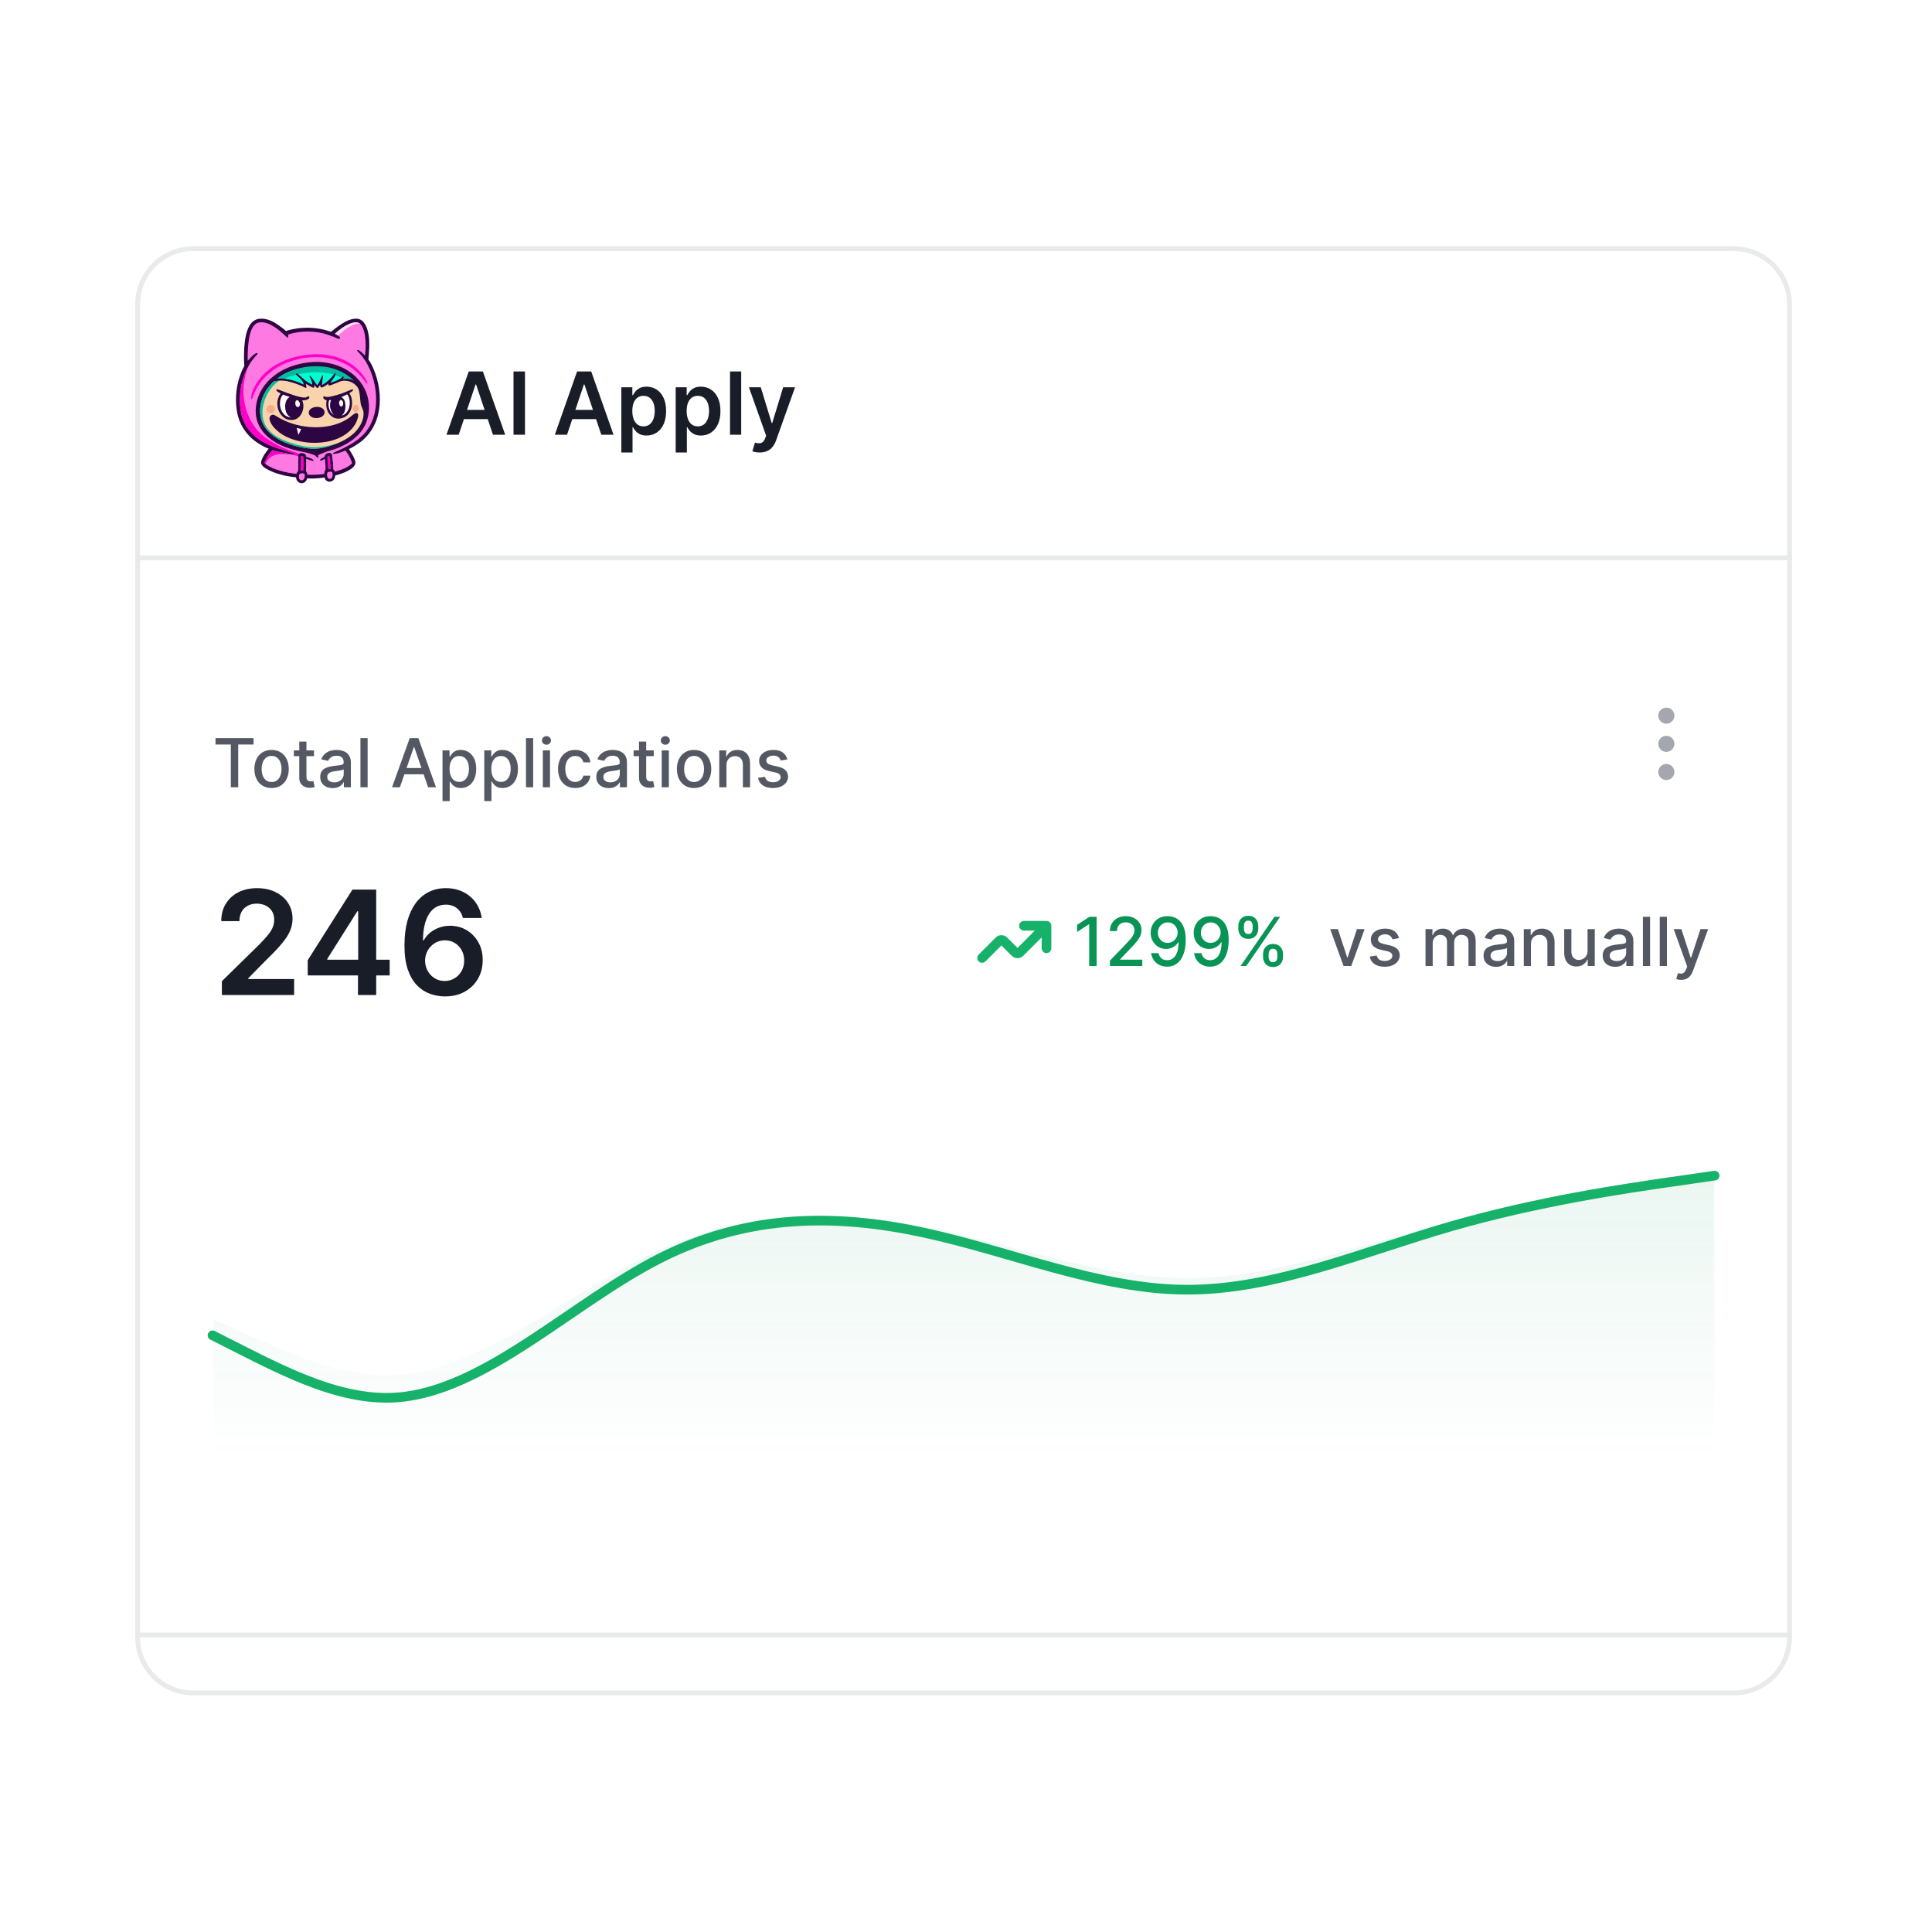 <svg width="400" height="400" viewBox="0 0 400 400" fill="none" xmlns="http://www.w3.org/2000/svg">
<rect width="400" height="400" fill="white"/>
<g filter="url(#filter0_d_18595_210423)">
<g clip-path="url(#clip0_18595_210423)">
<path d="M28 62C28 55.373 33.373 50 40 50H359C365.627 50 371 55.373 371 62V338C371 344.627 365.627 350 359 350H40C33.373 350 28 344.627 28 338V62Z" fill="white"/>
<rect width="343" height="271" transform="translate(28 50)" fill="white"/>
<path d="M28 139C28 132.373 33.373 127 40 127H359C365.627 127 371 132.373 371 139V309C371 315.627 365.627 321 359 321H40C33.373 321 28 315.627 28 309V139Z" fill="white"/>
<path d="M44.617 153.141V151.818H52.496V153.141H49.32V162H47.788V153.141H44.617ZM56.228 162.154C55.512 162.154 54.887 161.99 54.353 161.662C53.82 161.334 53.405 160.875 53.11 160.285C52.816 159.695 52.668 159.005 52.668 158.217C52.668 157.424 52.816 156.732 53.11 156.138C53.405 155.545 53.82 155.085 54.353 154.756C54.887 154.428 55.512 154.264 56.228 154.264C56.944 154.264 57.568 154.428 58.102 154.756C58.636 155.085 59.05 155.545 59.345 156.138C59.64 156.732 59.787 157.424 59.787 158.217C59.787 159.005 59.64 159.695 59.345 160.285C59.05 160.875 58.636 161.334 58.102 161.662C57.568 161.99 56.944 162.154 56.228 162.154ZM56.233 160.906C56.697 160.906 57.081 160.784 57.386 160.538C57.691 160.293 57.916 159.967 58.062 159.559C58.211 159.151 58.286 158.702 58.286 158.212C58.286 157.724 58.211 157.277 58.062 156.869C57.916 156.458 57.691 156.129 57.386 155.88C57.081 155.631 56.697 155.507 56.233 155.507C55.765 155.507 55.377 155.631 55.069 155.88C54.764 156.129 54.537 156.458 54.388 156.869C54.242 157.277 54.169 157.724 54.169 158.212C54.169 158.702 54.242 159.151 54.388 159.559C54.537 159.967 54.764 160.293 55.069 160.538C55.377 160.784 55.765 160.906 56.233 160.906ZM65.011 154.364V155.557H60.84V154.364H65.011ZM61.959 152.534H63.445V159.758C63.445 160.046 63.488 160.263 63.574 160.409C63.661 160.552 63.772 160.649 63.907 160.702C64.047 160.752 64.198 160.777 64.36 160.777C64.479 160.777 64.584 160.769 64.673 160.752C64.763 160.736 64.832 160.722 64.882 160.712L65.15 161.94C65.064 161.973 64.942 162.007 64.782 162.04C64.623 162.076 64.424 162.096 64.186 162.099C63.795 162.106 63.43 162.036 63.092 161.891C62.754 161.745 62.481 161.519 62.272 161.214C62.063 160.91 61.959 160.527 61.959 160.066V152.534ZM68.878 162.169C68.394 162.169 67.956 162.08 67.565 161.901C67.174 161.718 66.864 161.455 66.636 161.11C66.41 160.765 66.298 160.343 66.298 159.842C66.298 159.411 66.38 159.057 66.546 158.778C66.712 158.5 66.936 158.28 67.217 158.117C67.499 157.955 67.814 157.832 68.162 157.749C68.51 157.666 68.865 157.603 69.226 157.56C69.683 157.507 70.055 157.464 70.34 157.431C70.624 157.395 70.832 157.337 70.961 157.257C71.09 157.178 71.155 157.048 71.155 156.869V156.835C71.155 156.4 71.032 156.064 70.787 155.825C70.545 155.587 70.184 155.467 69.703 155.467C69.203 155.467 68.808 155.578 68.52 155.8C68.235 156.019 68.038 156.263 67.928 156.531L66.531 156.213C66.697 155.749 66.939 155.375 67.257 155.089C67.579 154.801 67.948 154.592 68.366 154.463C68.783 154.33 69.222 154.264 69.683 154.264C69.988 154.264 70.311 154.301 70.653 154.374C70.997 154.443 71.319 154.572 71.617 154.761C71.919 154.95 72.166 155.22 72.358 155.572C72.55 155.92 72.646 156.372 72.646 156.929V162H71.195V160.956H71.135C71.039 161.148 70.895 161.337 70.702 161.523C70.51 161.708 70.263 161.862 69.962 161.985C69.66 162.108 69.299 162.169 68.878 162.169ZM69.201 160.976C69.612 160.976 69.963 160.895 70.255 160.732C70.55 160.57 70.774 160.358 70.926 160.096C71.082 159.831 71.16 159.547 71.16 159.246V158.261C71.107 158.314 71.004 158.364 70.852 158.411C70.702 158.454 70.532 158.492 70.34 158.525C70.147 158.555 69.96 158.583 69.778 158.609C69.595 158.633 69.443 158.652 69.32 158.669C69.032 158.705 68.769 158.767 68.53 158.853C68.294 158.939 68.106 159.063 67.963 159.226C67.824 159.385 67.754 159.597 67.754 159.862C67.754 160.23 67.89 160.509 68.162 160.697C68.434 160.883 68.78 160.976 69.201 160.976ZM76.113 151.818V162H74.626V151.818H76.113ZM82.797 162H81.166L84.83 151.818H86.605L90.269 162H88.639L85.76 153.668H85.681L82.797 162ZM83.07 158.013H88.36V159.305H83.07V158.013ZM91.62 164.864V154.364H93.072V155.602H93.196C93.283 155.442 93.407 155.259 93.569 155.05C93.732 154.841 93.957 154.659 94.245 154.503C94.534 154.344 94.915 154.264 95.389 154.264C96.005 154.264 96.555 154.42 97.039 154.732C97.523 155.043 97.903 155.492 98.178 156.079C98.456 156.665 98.596 157.371 98.596 158.197C98.596 159.022 98.458 159.73 98.183 160.32C97.908 160.906 97.53 161.359 97.049 161.677C96.569 161.992 96.02 162.149 95.404 162.149C94.94 162.149 94.56 162.071 94.265 161.915C93.974 161.76 93.745 161.577 93.579 161.369C93.413 161.16 93.286 160.974 93.196 160.812H93.107V164.864H91.62ZM93.077 158.182C93.077 158.719 93.155 159.189 93.311 159.594C93.466 159.998 93.692 160.315 93.987 160.543C94.282 160.769 94.643 160.881 95.071 160.881C95.515 160.881 95.886 160.764 96.184 160.528C96.483 160.29 96.708 159.967 96.86 159.559C97.016 159.151 97.094 158.692 97.094 158.182C97.094 157.678 97.018 157.226 96.865 156.825C96.716 156.424 96.491 156.107 96.189 155.875C95.891 155.643 95.518 155.527 95.071 155.527C94.64 155.527 94.275 155.638 93.977 155.86C93.682 156.082 93.458 156.392 93.306 156.79C93.153 157.187 93.077 157.652 93.077 158.182ZM100.261 164.864V154.364H101.713V155.602H101.837C101.923 155.442 102.047 155.259 102.21 155.05C102.372 154.841 102.598 154.659 102.886 154.503C103.174 154.344 103.556 154.264 104.029 154.264C104.646 154.264 105.196 154.42 105.68 154.732C106.164 155.043 106.543 155.492 106.819 156.079C107.097 156.665 107.236 157.371 107.236 158.197C107.236 159.022 107.099 159.73 106.824 160.32C106.548 160.906 106.171 161.359 105.69 161.677C105.209 161.992 104.661 162.149 104.044 162.149C103.58 162.149 103.201 162.071 102.906 161.915C102.614 161.76 102.386 161.577 102.22 161.369C102.054 161.16 101.926 160.974 101.837 160.812H101.748V164.864H100.261ZM101.718 158.182C101.718 158.719 101.796 159.189 101.951 159.594C102.107 159.998 102.333 160.315 102.627 160.543C102.922 160.769 103.284 160.881 103.711 160.881C104.155 160.881 104.527 160.764 104.825 160.528C105.123 160.29 105.349 159.967 105.501 159.559C105.657 159.151 105.735 158.692 105.735 158.182C105.735 157.678 105.658 157.226 105.506 156.825C105.357 156.424 105.132 156.107 104.83 155.875C104.532 155.643 104.159 155.527 103.711 155.527C103.28 155.527 102.916 155.638 102.618 155.86C102.323 156.082 102.099 156.392 101.946 156.79C101.794 157.187 101.718 157.652 101.718 158.182ZM110.388 151.818V162H108.902V151.818H110.388ZM112.388 162V154.364H113.874V162H112.388ZM113.139 153.185C112.88 153.185 112.658 153.099 112.472 152.927C112.29 152.751 112.199 152.542 112.199 152.3C112.199 152.055 112.29 151.846 112.472 151.674C112.658 151.498 112.88 151.411 113.139 151.411C113.397 151.411 113.618 151.498 113.8 151.674C113.985 151.846 114.078 152.055 114.078 152.3C114.078 152.542 113.985 152.751 113.8 152.927C113.618 153.099 113.397 153.185 113.139 153.185ZM119.091 162.154C118.352 162.154 117.715 161.987 117.182 161.652C116.652 161.314 116.244 160.848 115.959 160.255C115.674 159.662 115.531 158.982 115.531 158.217C115.531 157.441 115.677 156.757 115.969 156.163C116.26 155.567 116.671 155.101 117.202 154.766C117.732 154.432 118.357 154.264 119.076 154.264C119.656 154.264 120.173 154.372 120.627 154.587C121.081 154.799 121.447 155.098 121.726 155.482C122.008 155.867 122.175 156.316 122.228 156.83H120.781C120.702 156.472 120.519 156.163 120.234 155.905C119.953 155.646 119.575 155.517 119.101 155.517C118.687 155.517 118.324 155.626 118.012 155.845C117.704 156.061 117.464 156.369 117.291 156.77C117.119 157.168 117.033 157.638 117.033 158.182C117.033 158.739 117.117 159.219 117.286 159.624C117.455 160.028 117.694 160.341 118.002 160.563C118.314 160.785 118.68 160.896 119.101 160.896C119.383 160.896 119.638 160.845 119.866 160.742C120.098 160.636 120.292 160.485 120.448 160.29C120.607 160.094 120.718 159.859 120.781 159.584H122.228C122.175 160.078 122.014 160.518 121.746 160.906C121.477 161.294 121.118 161.599 120.667 161.821C120.219 162.043 119.694 162.154 119.091 162.154ZM126.04 162.169C125.556 162.169 125.119 162.08 124.727 161.901C124.336 161.718 124.026 161.455 123.798 161.11C123.572 160.765 123.46 160.343 123.46 159.842C123.46 159.411 123.543 159.057 123.708 158.778C123.874 158.5 124.098 158.28 124.379 158.117C124.661 157.955 124.976 157.832 125.324 157.749C125.672 157.666 126.027 157.603 126.388 157.56C126.845 157.507 127.217 157.464 127.502 157.431C127.787 157.395 127.994 157.337 128.123 157.257C128.252 157.178 128.317 157.048 128.317 156.869V156.835C128.317 156.4 128.194 156.064 127.949 155.825C127.707 155.587 127.346 155.467 126.865 155.467C126.365 155.467 125.97 155.578 125.682 155.8C125.397 156.019 125.2 156.263 125.09 156.531L123.693 156.213C123.859 155.749 124.101 155.375 124.419 155.089C124.741 154.801 125.11 154.592 125.528 154.463C125.945 154.33 126.385 154.264 126.845 154.264C127.15 154.264 127.473 154.301 127.815 154.374C128.16 154.443 128.481 154.572 128.779 154.761C129.081 154.95 129.328 155.22 129.52 155.572C129.712 155.92 129.808 156.372 129.808 156.929V162H128.357V160.956H128.297C128.201 161.148 128.057 161.337 127.865 161.523C127.672 161.708 127.425 161.862 127.124 161.985C126.822 162.108 126.461 162.169 126.04 162.169ZM126.363 160.976C126.774 160.976 127.125 160.895 127.417 160.732C127.712 160.57 127.936 160.358 128.088 160.096C128.244 159.831 128.322 159.547 128.322 159.246V158.261C128.269 158.314 128.166 158.364 128.014 158.411C127.865 158.454 127.694 158.492 127.502 158.525C127.309 158.555 127.122 158.583 126.94 158.609C126.758 158.633 126.605 158.652 126.482 158.669C126.194 158.705 125.931 158.767 125.692 158.853C125.457 158.939 125.268 159.063 125.125 159.226C124.986 159.385 124.916 159.597 124.916 159.862C124.916 160.23 125.052 160.509 125.324 160.697C125.596 160.883 125.942 160.976 126.363 160.976ZM135.353 154.364V155.557H131.182V154.364H135.353ZM132.3 152.534H133.787V159.758C133.787 160.046 133.83 160.263 133.916 160.409C134.002 160.552 134.113 160.649 134.249 160.702C134.388 160.752 134.539 160.777 134.702 160.777C134.821 160.777 134.925 160.769 135.015 160.752C135.104 160.736 135.174 160.722 135.224 160.712L135.492 161.94C135.406 161.973 135.283 162.007 135.124 162.04C134.965 162.076 134.766 162.096 134.528 162.099C134.137 162.106 133.772 162.036 133.434 161.891C133.096 161.745 132.822 161.519 132.614 161.214C132.405 160.91 132.3 160.527 132.3 160.066V152.534ZM136.997 162V154.364H138.484V162H136.997ZM137.748 153.185C137.49 153.185 137.267 153.099 137.082 152.927C136.9 152.751 136.808 152.542 136.808 152.3C136.808 152.055 136.9 151.846 137.082 151.674C137.267 151.498 137.49 151.411 137.748 151.411C138.007 151.411 138.227 151.498 138.409 151.674C138.595 151.846 138.688 152.055 138.688 152.3C138.688 152.542 138.595 152.751 138.409 152.927C138.227 153.099 138.007 153.185 137.748 153.185ZM143.7 162.154C142.984 162.154 142.36 161.99 141.826 161.662C141.292 161.334 140.878 160.875 140.583 160.285C140.288 159.695 140.141 159.005 140.141 158.217C140.141 157.424 140.288 156.732 140.583 156.138C140.878 155.545 141.292 155.085 141.826 154.756C142.36 154.428 142.984 154.264 143.7 154.264C144.416 154.264 145.041 154.428 145.575 154.756C146.108 155.085 146.522 155.545 146.817 156.138C147.112 156.732 147.26 157.424 147.26 158.217C147.26 159.005 147.112 159.695 146.817 160.285C146.522 160.875 146.108 161.334 145.575 161.662C145.041 161.99 144.416 162.154 143.7 162.154ZM143.705 160.906C144.169 160.906 144.554 160.784 144.859 160.538C145.164 160.293 145.389 159.967 145.535 159.559C145.684 159.151 145.759 158.702 145.759 158.212C145.759 157.724 145.684 157.277 145.535 156.869C145.389 156.458 145.164 156.129 144.859 155.88C144.554 155.631 144.169 155.507 143.705 155.507C143.238 155.507 142.85 155.631 142.542 155.88C142.237 156.129 142.01 156.458 141.861 156.869C141.715 157.277 141.642 157.724 141.642 158.212C141.642 158.702 141.715 159.151 141.861 159.559C142.01 159.967 142.237 160.293 142.542 160.538C142.85 160.784 143.238 160.906 143.705 160.906ZM150.406 157.466V162H148.919V154.364H150.346V155.607H150.441C150.616 155.202 150.891 154.877 151.266 154.632C151.644 154.387 152.119 154.264 152.693 154.264C153.213 154.264 153.669 154.374 154.06 154.592C154.451 154.808 154.754 155.129 154.97 155.557C155.185 155.984 155.293 156.513 155.293 157.143V162H153.806V157.322C153.806 156.768 153.662 156.336 153.374 156.024C153.085 155.709 152.689 155.552 152.186 155.552C151.841 155.552 151.534 155.626 151.266 155.776C151.001 155.925 150.79 156.143 150.634 156.432C150.482 156.717 150.406 157.062 150.406 157.466ZM163.009 156.228L161.661 156.467C161.605 156.294 161.516 156.13 161.393 155.974C161.274 155.819 161.111 155.691 160.906 155.592C160.7 155.492 160.443 155.442 160.135 155.442C159.714 155.442 159.363 155.537 159.081 155.726C158.799 155.911 158.659 156.152 158.659 156.447C158.659 156.702 158.753 156.907 158.942 157.063C159.131 157.219 159.436 157.347 159.857 157.446L161.07 157.724C161.772 157.887 162.296 158.137 162.641 158.475C162.985 158.813 163.158 159.252 163.158 159.793C163.158 160.25 163.025 160.658 162.76 161.016C162.498 161.37 162.132 161.649 161.661 161.851C161.194 162.053 160.652 162.154 160.036 162.154C159.181 162.154 158.483 161.972 157.943 161.607C157.402 161.239 157.071 160.717 156.948 160.041L158.385 159.822C158.475 160.197 158.659 160.48 158.937 160.673C159.215 160.862 159.578 160.956 160.026 160.956C160.513 160.956 160.902 160.855 161.194 160.653C161.486 160.447 161.632 160.197 161.632 159.902C161.632 159.663 161.542 159.463 161.363 159.3C161.187 159.138 160.917 159.015 160.553 158.933L159.26 158.649C158.548 158.487 158.021 158.228 157.679 157.874C157.341 157.519 157.172 157.07 157.172 156.526C157.172 156.076 157.298 155.681 157.55 155.343C157.802 155.005 158.15 154.741 158.594 154.553C159.038 154.36 159.547 154.264 160.12 154.264C160.945 154.264 161.595 154.443 162.069 154.801C162.543 155.156 162.856 155.631 163.009 156.228Z" fill="#535862"/>
<path d="M45.939 205V202.145L53.514 194.719C54.238 193.988 54.842 193.338 55.325 192.77C55.807 192.202 56.17 191.651 56.411 191.119C56.653 190.586 56.773 190.018 56.773 189.414C56.773 188.725 56.617 188.136 56.305 187.646C55.992 187.148 55.562 186.765 55.016 186.495C54.469 186.225 53.847 186.09 53.151 186.09C52.434 186.09 51.805 186.239 51.266 186.538C50.726 186.829 50.307 187.244 50.008 187.784C49.717 188.324 49.572 188.967 49.572 189.712H45.811C45.811 188.327 46.127 187.124 46.759 186.101C47.391 185.078 48.261 184.286 49.369 183.725C50.484 183.164 51.763 182.884 53.205 182.884C54.668 182.884 55.953 183.157 57.061 183.704C58.169 184.251 59.028 185 59.639 185.952C60.257 186.903 60.566 187.99 60.566 189.212C60.566 190.028 60.41 190.831 60.097 191.619C59.785 192.408 59.234 193.281 58.446 194.24C57.665 195.199 56.568 196.36 55.154 197.724L51.394 201.548V201.697H60.896V205H45.939ZM63.709 200.952V197.809L72.967 183.182H75.587V187.656H73.989L67.757 197.532V197.702H80.68V200.952H63.709ZM74.117 205V199.993L74.16 198.587V183.182H77.888V205H74.117ZM92.073 205.298C91.029 205.291 90.01 205.11 89.016 204.755C88.022 204.393 87.127 203.807 86.331 202.997C85.536 202.18 84.904 201.097 84.435 199.748C83.966 198.391 83.735 196.712 83.743 194.709C83.743 192.841 83.941 191.175 84.339 189.712C84.737 188.249 85.309 187.013 86.054 186.005C86.8 184.989 87.698 184.215 88.75 183.683C89.808 183.15 90.99 182.884 92.297 182.884C93.668 182.884 94.882 183.153 95.941 183.693C97.006 184.233 97.865 184.972 98.519 185.909C99.172 186.839 99.577 187.891 99.733 189.062H95.845C95.646 188.224 95.238 187.557 94.62 187.06C94.009 186.555 93.235 186.303 92.297 186.303C90.784 186.303 89.62 186.96 88.803 188.274C87.993 189.588 87.585 191.392 87.578 193.686H87.727C88.075 193.061 88.526 192.525 89.08 192.077C89.634 191.63 90.259 191.286 90.955 191.044C91.658 190.795 92.4 190.671 93.181 190.671C94.46 190.671 95.607 190.977 96.623 191.587C97.645 192.198 98.455 193.04 99.052 194.112C99.648 195.178 99.943 196.399 99.936 197.777C99.943 199.212 99.616 200.501 98.956 201.644C98.295 202.781 97.375 203.675 96.196 204.329C95.017 204.982 93.643 205.305 92.073 205.298ZM92.052 202.102C92.826 202.102 93.519 201.914 94.13 201.538C94.74 201.161 95.223 200.653 95.579 200.014C95.934 199.375 96.108 198.658 96.1 197.862C96.108 197.081 95.937 196.374 95.589 195.742C95.248 195.11 94.776 194.609 94.172 194.24C93.569 193.871 92.88 193.686 92.106 193.686C91.53 193.686 90.994 193.796 90.497 194.016C90 194.237 89.566 194.542 89.197 194.933C88.828 195.316 88.537 195.763 88.323 196.275C88.118 196.779 88.011 197.319 88.004 197.894C88.011 198.654 88.189 199.354 88.537 199.993C88.885 200.632 89.364 201.143 89.975 201.527C90.586 201.911 91.278 202.102 92.052 202.102Z" fill="#181D27"/>
<path d="M216.667 190.667L211.422 195.913C211.158 196.177 211.026 196.309 210.873 196.358C210.739 196.401 210.595 196.401 210.461 196.358C210.309 196.309 210.177 196.177 209.913 195.913L208.088 194.088C207.824 193.824 207.692 193.692 207.54 193.642C207.406 193.599 207.262 193.599 207.128 193.642C206.976 193.692 206.844 193.824 206.58 194.088L203.334 197.333M216.667 190.667H212.001M216.667 190.667V195.333" stroke="#17B26A" stroke-width="2" stroke-linecap="round" stroke-linejoin="round"/>
<path d="M227.044 188.818V199H225.502V190.359H225.443L223.007 191.95V190.479L225.547 188.818H227.044ZM229.798 199V197.886L233.243 194.317C233.611 193.929 233.914 193.589 234.153 193.298C234.395 193.003 234.575 192.723 234.695 192.457C234.814 192.192 234.874 191.911 234.874 191.612C234.874 191.274 234.794 190.982 234.635 190.737C234.476 190.489 234.259 190.298 233.984 190.165C233.709 190.03 233.399 189.962 233.054 189.962C232.69 189.962 232.371 190.036 232.1 190.185C231.828 190.335 231.619 190.545 231.473 190.817C231.327 191.089 231.254 191.407 231.254 191.771H229.788C229.788 191.152 229.93 190.61 230.215 190.146C230.5 189.682 230.892 189.322 231.389 189.067C231.886 188.808 232.451 188.679 233.084 188.679C233.724 188.679 234.287 188.807 234.774 189.062C235.265 189.314 235.648 189.658 235.923 190.096C236.198 190.53 236.335 191.021 236.335 191.567C236.335 191.945 236.264 192.315 236.122 192.676C235.982 193.037 235.739 193.44 235.391 193.884C235.043 194.325 234.559 194.86 233.939 195.49L231.916 197.608V197.683H236.499V199H229.798ZM241.769 188.679C242.223 188.682 242.671 188.765 243.112 188.928C243.552 189.09 243.95 189.355 244.305 189.723C244.663 190.091 244.948 190.588 245.16 191.214C245.375 191.838 245.485 192.613 245.488 193.541C245.488 194.433 245.399 195.227 245.22 195.923C245.041 196.615 244.784 197.2 244.449 197.678C244.118 198.155 243.715 198.518 243.241 198.766C242.767 199.015 242.233 199.139 241.64 199.139C241.034 199.139 240.495 199.02 240.024 198.781C239.554 198.543 239.171 198.213 238.876 197.792C238.581 197.368 238.397 196.88 238.324 196.33H239.84C239.94 196.768 240.142 197.122 240.447 197.394C240.755 197.663 241.153 197.797 241.64 197.797C242.386 197.797 242.968 197.472 243.385 196.822C243.803 196.17 244.013 195.258 244.017 194.088H243.937C243.765 194.373 243.549 194.618 243.291 194.824C243.035 195.029 242.749 195.188 242.431 195.301C242.112 195.414 241.773 195.47 241.411 195.47C240.825 195.47 240.291 195.326 239.811 195.038C239.33 194.749 238.947 194.353 238.662 193.849C238.377 193.346 238.235 192.771 238.235 192.124C238.235 191.481 238.38 190.898 238.672 190.374C238.967 189.851 239.378 189.436 239.905 189.131C240.435 188.823 241.057 188.672 241.769 188.679ZM241.774 189.972C241.387 189.972 241.037 190.068 240.725 190.26C240.417 190.449 240.173 190.706 239.994 191.031C239.816 191.352 239.726 191.71 239.726 192.104C239.726 192.499 239.812 192.857 239.985 193.178C240.16 193.496 240.399 193.75 240.7 193.939C241.005 194.125 241.353 194.217 241.744 194.217C242.036 194.217 242.308 194.161 242.56 194.048C242.812 193.936 243.032 193.78 243.221 193.581C243.41 193.379 243.557 193.15 243.664 192.895C243.77 192.64 243.823 192.371 243.823 192.089C243.823 191.715 243.733 191.367 243.554 191.045C243.378 190.724 243.137 190.465 242.828 190.27C242.52 190.071 242.169 189.972 241.774 189.972ZM250.67 188.679C251.124 188.682 251.571 188.765 252.012 188.928C252.453 189.09 252.851 189.355 253.205 189.723C253.563 190.091 253.848 190.588 254.06 191.214C254.276 191.838 254.385 192.613 254.388 193.541C254.388 194.433 254.299 195.227 254.12 195.923C253.941 196.615 253.684 197.2 253.349 197.678C253.018 198.155 252.615 198.518 252.141 198.766C251.667 199.015 251.134 199.139 250.54 199.139C249.934 199.139 249.395 199.02 248.925 198.781C248.454 198.543 248.071 198.213 247.776 197.792C247.481 197.368 247.297 196.88 247.224 196.33H248.741C248.84 196.768 249.042 197.122 249.347 197.394C249.656 197.663 250.053 197.797 250.54 197.797C251.286 197.797 251.868 197.472 252.286 196.822C252.703 196.17 252.914 195.258 252.917 194.088H252.837C252.665 194.373 252.45 194.618 252.191 194.824C251.936 195.029 251.649 195.188 251.331 195.301C251.013 195.414 250.673 195.47 250.312 195.47C249.725 195.47 249.192 195.326 248.711 195.038C248.23 194.749 247.848 194.353 247.562 193.849C247.277 193.346 247.135 192.771 247.135 192.124C247.135 191.481 247.281 190.898 247.572 190.374C247.867 189.851 248.278 189.436 248.805 189.131C249.336 188.823 249.957 188.672 250.67 188.679ZM250.675 189.972C250.287 189.972 249.937 190.068 249.626 190.26C249.317 190.449 249.074 190.706 248.895 191.031C248.716 191.352 248.626 191.71 248.626 192.104C248.626 192.499 248.713 192.857 248.885 193.178C249.061 193.496 249.299 193.75 249.601 193.939C249.906 194.125 250.254 194.217 250.645 194.217C250.937 194.217 251.208 194.161 251.46 194.048C251.712 193.936 251.933 193.78 252.121 193.581C252.31 193.379 252.458 193.15 252.564 192.895C252.67 192.64 252.723 192.371 252.723 192.089C252.723 191.715 252.634 191.367 252.455 191.045C252.279 190.724 252.037 190.465 251.729 190.27C251.42 190.071 251.069 189.972 250.675 189.972ZM261.499 197.091V196.554C261.499 196.17 261.579 195.818 261.738 195.5C261.9 195.179 262.135 194.922 262.444 194.729C262.755 194.534 263.131 194.436 263.572 194.436C264.023 194.436 264.401 194.532 264.706 194.724C265.011 194.917 265.241 195.174 265.397 195.495C265.556 195.817 265.635 196.17 265.635 196.554V197.091C265.635 197.475 265.556 197.828 265.397 198.15C265.238 198.468 265.004 198.725 264.696 198.92C264.391 199.113 264.016 199.209 263.572 199.209C263.125 199.209 262.747 199.113 262.439 198.92C262.131 198.725 261.897 198.468 261.738 198.15C261.579 197.828 261.499 197.475 261.499 197.091ZM262.657 196.554V197.091C262.657 197.376 262.725 197.634 262.861 197.866C262.997 198.098 263.234 198.214 263.572 198.214C263.907 198.214 264.141 198.098 264.273 197.866C264.406 197.634 264.472 197.376 264.472 197.091V196.554C264.472 196.269 264.407 196.01 264.278 195.778C264.152 195.546 263.917 195.43 263.572 195.43C263.241 195.43 263.006 195.546 262.866 195.778C262.727 196.01 262.657 196.269 262.657 196.554ZM256.378 191.264V190.727C256.378 190.343 256.458 189.99 256.617 189.668C256.779 189.347 257.015 189.09 257.323 188.898C257.635 188.705 258.011 188.609 258.452 188.609C258.902 188.609 259.28 188.705 259.585 188.898C259.89 189.09 260.12 189.347 260.276 189.668C260.432 189.99 260.51 190.343 260.51 190.727V191.264C260.51 191.649 260.43 192.002 260.271 192.323C260.115 192.641 259.883 192.898 259.575 193.094C259.27 193.286 258.896 193.382 258.452 193.382C258.001 193.382 257.621 193.286 257.313 193.094C257.008 192.898 256.776 192.641 256.617 192.323C256.458 192.002 256.378 191.649 256.378 191.264ZM257.542 190.727V191.264C257.542 191.549 257.608 191.808 257.741 192.04C257.876 192.272 258.113 192.388 258.452 192.388C258.783 192.388 259.015 192.272 259.148 192.04C259.283 191.808 259.351 191.549 259.351 191.264V190.727C259.351 190.442 259.287 190.184 259.157 189.952C259.028 189.72 258.793 189.604 258.452 189.604C258.12 189.604 257.885 189.72 257.746 189.952C257.61 190.184 257.542 190.442 257.542 190.727ZM256.851 199L263.851 188.818H265.039L258.039 199H256.851Z" fill="#079455"/>
<path d="M282.532 191.364L279.763 199H278.172L275.398 191.364H276.994L278.928 197.24H279.007L280.936 191.364H282.532ZM289.651 193.228L288.304 193.467C288.248 193.294 288.158 193.13 288.036 192.974C287.916 192.819 287.754 192.691 287.548 192.592C287.343 192.492 287.086 192.442 286.778 192.442C286.357 192.442 286.005 192.537 285.724 192.726C285.442 192.911 285.301 193.152 285.301 193.447C285.301 193.702 285.396 193.907 285.585 194.063C285.773 194.219 286.078 194.347 286.499 194.446L287.712 194.724C288.415 194.887 288.939 195.137 289.283 195.475C289.628 195.813 289.8 196.252 289.8 196.793C289.8 197.25 289.668 197.658 289.403 198.016C289.141 198.37 288.775 198.649 288.304 198.851C287.837 199.053 287.295 199.154 286.678 199.154C285.823 199.154 285.125 198.972 284.585 198.607C284.045 198.239 283.714 197.717 283.591 197.041L285.028 196.822C285.117 197.197 285.301 197.48 285.58 197.673C285.858 197.862 286.221 197.956 286.668 197.956C287.156 197.956 287.545 197.855 287.837 197.653C288.128 197.447 288.274 197.197 288.274 196.902C288.274 196.663 288.185 196.463 288.006 196.3C287.83 196.138 287.56 196.015 287.195 195.933L285.903 195.649C285.19 195.487 284.663 195.228 284.322 194.874C283.984 194.519 283.815 194.07 283.815 193.526C283.815 193.076 283.941 192.681 284.192 192.343C284.444 192.005 284.792 191.741 285.237 191.553C285.681 191.36 286.189 191.264 286.763 191.264C287.588 191.264 288.238 191.443 288.712 191.801C289.186 192.156 289.499 192.631 289.651 193.228ZM295.14 199V191.364H296.567V192.607H296.661C296.82 192.186 297.08 191.857 297.442 191.622C297.803 191.384 298.236 191.264 298.739 191.264C299.25 191.264 299.677 191.384 300.022 191.622C300.37 191.861 300.627 192.189 300.793 192.607H300.872C301.054 192.199 301.344 191.874 301.742 191.632C302.14 191.387 302.614 191.264 303.164 191.264C303.857 191.264 304.422 191.481 304.859 191.915C305.3 192.35 305.521 193.004 305.521 193.879V199H304.034V194.018C304.034 193.501 303.893 193.127 303.612 192.895C303.33 192.663 302.993 192.547 302.602 192.547C302.118 192.547 301.742 192.696 301.474 192.994C301.205 193.289 301.071 193.669 301.071 194.133V199H299.589V193.924C299.589 193.51 299.46 193.177 299.202 192.925C298.943 192.673 298.607 192.547 298.192 192.547C297.911 192.547 297.651 192.621 297.412 192.771C297.177 192.916 296.986 193.12 296.84 193.382C296.698 193.644 296.626 193.947 296.626 194.292V199H295.14ZM309.735 199.169C309.251 199.169 308.814 199.08 308.423 198.901C308.032 198.718 307.722 198.455 307.493 198.11C307.268 197.765 307.155 197.343 307.155 196.842C307.155 196.411 307.238 196.057 307.404 195.778C307.569 195.5 307.793 195.28 308.075 195.117C308.356 194.955 308.671 194.832 309.019 194.749C309.367 194.666 309.722 194.603 310.083 194.56C310.541 194.507 310.912 194.464 311.197 194.431C311.482 194.395 311.689 194.337 311.818 194.257C311.948 194.178 312.012 194.048 312.012 193.869V193.835C312.012 193.4 311.89 193.064 311.644 192.825C311.402 192.587 311.041 192.467 310.561 192.467C310.06 192.467 309.666 192.578 309.377 192.8C309.092 193.019 308.895 193.263 308.786 193.531L307.389 193.213C307.554 192.749 307.796 192.375 308.115 192.089C308.436 191.801 308.806 191.592 309.223 191.463C309.641 191.33 310.08 191.264 310.541 191.264C310.846 191.264 311.169 191.301 311.51 191.374C311.855 191.443 312.176 191.572 312.475 191.761C312.776 191.95 313.023 192.22 313.215 192.572C313.408 192.92 313.504 193.372 313.504 193.929V199H312.052V197.956H311.992C311.896 198.148 311.752 198.337 311.56 198.523C311.368 198.708 311.121 198.862 310.819 198.985C310.517 199.108 310.156 199.169 309.735 199.169ZM310.058 197.976C310.469 197.976 310.821 197.895 311.112 197.732C311.407 197.57 311.631 197.358 311.784 197.096C311.939 196.831 312.017 196.547 312.017 196.246V195.261C311.964 195.314 311.861 195.364 311.709 195.411C311.56 195.454 311.389 195.492 311.197 195.525C311.005 195.555 310.817 195.583 310.635 195.609C310.453 195.633 310.3 195.652 310.178 195.669C309.889 195.705 309.626 195.767 309.387 195.853C309.152 195.939 308.963 196.063 308.82 196.226C308.681 196.385 308.612 196.597 308.612 196.862C308.612 197.23 308.748 197.509 309.019 197.697C309.291 197.883 309.637 197.976 310.058 197.976ZM316.97 194.466V199H315.484V191.364H316.911V192.607H317.005C317.181 192.202 317.456 191.877 317.83 191.632C318.208 191.387 318.684 191.264 319.257 191.264C319.777 191.264 320.233 191.374 320.624 191.592C321.015 191.808 321.319 192.129 321.534 192.557C321.75 192.984 321.857 193.513 321.857 194.143V199H320.371V194.322C320.371 193.768 320.227 193.336 319.938 193.024C319.65 192.709 319.254 192.552 318.75 192.552C318.405 192.552 318.099 192.626 317.83 192.776C317.565 192.925 317.355 193.143 317.199 193.432C317.046 193.717 316.97 194.062 316.97 194.466ZM328.688 195.833V191.364H330.18V199H328.718V197.678H328.638C328.463 198.085 328.181 198.425 327.793 198.697C327.409 198.965 326.93 199.099 326.357 199.099C325.866 199.099 325.432 198.992 325.054 198.776C324.679 198.558 324.384 198.234 324.169 197.807C323.957 197.379 323.851 196.851 323.851 196.221V191.364H325.337V196.042C325.337 196.562 325.482 196.977 325.77 197.285C326.058 197.593 326.433 197.747 326.893 197.747C327.172 197.747 327.449 197.678 327.724 197.538C328.002 197.399 328.232 197.189 328.415 196.907C328.6 196.625 328.692 196.267 328.688 195.833ZM334.399 199.169C333.915 199.169 333.478 199.08 333.087 198.901C332.696 198.718 332.386 198.455 332.157 198.11C331.932 197.765 331.819 197.343 331.819 196.842C331.819 196.411 331.902 196.057 332.068 195.778C332.233 195.5 332.457 195.28 332.739 195.117C333.021 194.955 333.335 194.832 333.683 194.749C334.031 194.666 334.386 194.603 334.747 194.56C335.205 194.507 335.576 194.464 335.861 194.431C336.146 194.395 336.353 194.337 336.482 194.257C336.612 194.178 336.676 194.048 336.676 193.869V193.835C336.676 193.4 336.554 193.064 336.308 192.825C336.066 192.587 335.705 192.467 335.225 192.467C334.724 192.467 334.33 192.578 334.041 192.8C333.756 193.019 333.559 193.263 333.45 193.531L332.053 193.213C332.218 192.749 332.46 192.375 332.779 192.089C333.1 191.801 333.47 191.592 333.887 191.463C334.305 191.33 334.744 191.264 335.205 191.264C335.51 191.264 335.833 191.301 336.174 191.374C336.519 191.443 336.84 191.572 337.139 191.761C337.44 191.95 337.687 192.22 337.879 192.572C338.072 192.92 338.168 193.372 338.168 193.929V199H336.716V197.956H336.656C336.56 198.148 336.416 198.337 336.224 198.523C336.032 198.708 335.785 198.862 335.483 198.985C335.182 199.108 334.82 199.169 334.399 199.169ZM334.722 197.976C335.133 197.976 335.485 197.895 335.776 197.732C336.071 197.57 336.295 197.358 336.448 197.096C336.603 196.831 336.681 196.547 336.681 196.246V195.261C336.628 195.314 336.526 195.364 336.373 195.411C336.224 195.454 336.053 195.492 335.861 195.525C335.669 195.555 335.481 195.583 335.299 195.609C335.117 195.633 334.964 195.652 334.842 195.669C334.553 195.705 334.29 195.767 334.051 195.853C333.816 195.939 333.627 196.063 333.485 196.226C333.345 196.385 333.276 196.597 333.276 196.862C333.276 197.23 333.412 197.509 333.683 197.697C333.955 197.883 334.302 197.976 334.722 197.976ZM341.634 188.818V199H340.148V188.818H341.634ZM345.121 188.818V199H343.634V188.818H345.121ZM348.06 201.864C347.838 201.864 347.636 201.845 347.453 201.809C347.271 201.776 347.135 201.739 347.046 201.7L347.404 200.482C347.676 200.554 347.917 200.586 348.13 200.576C348.342 200.566 348.529 200.487 348.691 200.337C348.857 200.188 349.003 199.945 349.129 199.607L349.313 199.099L346.519 191.364H348.11L350.044 197.29H350.123L352.057 191.364H353.653L350.506 200.019C350.36 200.417 350.175 200.753 349.949 201.028C349.724 201.307 349.455 201.516 349.144 201.655C348.832 201.794 348.471 201.864 348.06 201.864Z" fill="#535862"/>
<mask id="mask0_18595_210423" style="mask-type:alpha" maskUnits="userSpaceOnUse" x="44" y="229" width="311" height="72">
<rect width="311" height="72" transform="translate(44 229)" fill="url(#paint0_linear_18595_210423)"/>
</mask>
<g mask="url(#mask0_18595_210423)">
<path opacity="0.1" d="M136.745 257.704C118.557 265.944 100.369 282.423 82.181 283.601C69.454 284.424 56.727 277.755 44 272.063V301H355V242.402L345.906 243.579C336.812 244.756 318.624 247.11 300.436 251.819C282.248 256.527 264.06 263.59 245.872 263.59C227.684 263.59 209.496 256.527 191.309 252.996C173.121 249.464 154.933 249.464 136.745 257.704Z" fill="#079455"/>
</g>
<path d="M355 242.402L345.906 243.714C336.812 245.026 318.624 247.65 300.436 252.898C282.248 258.147 264.06 266.019 245.872 266.019C227.684 266.019 209.496 258.147 191.309 254.211C173.121 250.274 154.933 250.274 136.745 259.459C118.557 268.643 100.369 287.012 82.181 288.325C69.454 289.243 56.727 281.809 44 275.464" stroke="#17B26A" stroke-width="2" stroke-linecap="round" stroke-linejoin="round"/>
<path d="M344.999 153.833C345.46 153.833 345.833 153.46 345.833 153C345.833 152.54 345.46 152.167 344.999 152.167C344.539 152.167 344.166 152.54 344.166 153C344.166 153.46 344.539 153.833 344.999 153.833Z" stroke="#A4A7AE" stroke-width="1.667" stroke-linecap="round" stroke-linejoin="round"/>
<path d="M344.999 148C345.46 148 345.833 147.627 345.833 147.167C345.833 146.706 345.46 146.333 344.999 146.333C344.539 146.333 344.166 146.706 344.166 147.167C344.166 147.627 344.539 148 344.999 148Z" stroke="#A4A7AE" stroke-width="1.667" stroke-linecap="round" stroke-linejoin="round"/>
<path d="M344.999 159.667C345.46 159.667 345.833 159.293 345.833 158.833C345.833 158.373 345.46 158 344.999 158C344.539 158 344.166 158.373 344.166 158.833C344.166 159.293 344.539 159.667 344.999 159.667Z" stroke="#A4A7AE" stroke-width="1.667" stroke-linecap="round" stroke-linejoin="round"/>
<path fill-rule="evenodd" clip-rule="evenodd" d="M371 115H28V114H371V115Z" fill="#E9EAEB"/>
<mask id="mask1_18595_210423" style="mask-type:luminance" maskUnits="userSpaceOnUse" x="44" y="62" width="40" height="40">
<path d="M84 62H44V102H84V62Z" fill="white"/>
</mask>
<g mask="url(#mask1_18595_210423)">
<path d="M72.966 65.061C73.484 64.942 73.981 64.933 74.486 65.108C74.699 65.203 74.896 65.332 75.068 65.49C76.061 66.406 76.382 68.256 76.436 69.56C76.475 70.496 76.438 71.422 76.368 72.355C76.342 72.711 76.298 73.067 76.273 73.423C76.712 74.024 77.046 74.717 77.338 75.4C78.464 78.035 78.916 81.043 78.469 83.883C78.038 86.615 76.663 89.045 74.408 90.676C73.934 91.019 73.422 91.344 72.907 91.625C72.687 91.745 72.459 91.85 72.239 91.971C72.666 92.663 73.738 94.195 73.559 95.003C73.434 95.567 72.846 95.988 72.385 96.269C71.492 96.815 70.425 97.184 69.413 97.436C69.389 97.834 69.279 98.178 68.97 98.448C68.758 98.632 68.505 98.724 68.222 98.719C67.979 98.728 67.787 98.66 67.596 98.511C67.377 98.379 67.254 98.087 67.165 97.86C67.046 97.893 66.925 97.895 66.805 97.916C66.678 97.933 66.543 97.96 66.414 97.958C66.181 97.988 65.941 98.018 65.705 98.018C65.627 98.027 65.555 98.033 65.477 98.028C65.099 98.083 64.672 98.089 64.29 98.069C64.058 98.074 63.827 98.064 63.596 98.038C63.555 98.189 63.499 98.336 63.419 98.47C63.258 98.74 62.993 98.957 62.683 99.028C62.401 99.092 62.122 99.035 61.882 98.876C61.449 98.591 61.374 98.308 61.278 97.828L61.211 97.808C60.784 97.788 60.25 97.717 59.835 97.624C59.231 97.545 58.604 97.39 58.019 97.222C57.046 96.955 56.04 96.589 55.172 96.069C54.829 95.927 54.337 95.506 54.157 95.181C54.064 95.014 54.02 94.811 54.071 94.623C54.156 93.869 55.066 92.557 55.572 91.974C55.592 91.94 55.599 91.918 55.609 91.88C55.271 91.803 54.152 91.232 53.865 91.016C53.593 90.891 53.324 90.691 53.078 90.519C51.587 89.48 50.415 88.045 49.695 86.376C48.462 83.468 48.672 79.273 49.848 76.377C50.028 75.837 50.283 75.315 50.554 74.816C50.572 74.779 50.587 74.744 50.589 74.703C50.596 74.563 50.567 74.409 50.556 74.268C50.536 74.019 50.523 73.769 50.519 73.518C50.499 72.253 50.547 71.01 50.688 69.752C50.731 69.441 50.762 69.115 50.843 68.812C50.871 68.611 50.91 68.41 50.971 68.216C50.972 68.206 50.972 68.195 50.974 68.185C50.998 68.021 51.062 67.841 51.112 67.681C51.361 66.878 51.741 66.055 52.416 65.524C53.053 65.017 53.828 64.909 54.62 65.001C56 65.161 57.204 65.97 58.289 66.783C58.487 66.932 58.873 67.191 59.023 67.375L59.196 67.528C59.732 67.346 60.739 67.099 61.288 67.053C61.535 66.958 62.042 66.939 62.315 66.914C64.422 66.719 66.546 66.988 68.538 67.703C69.013 67.308 69.492 66.924 69.994 66.565C70.828 65.96 71.94 65.254 72.966 65.061Z" fill="#2C0542"/>
<path d="M51.302 73.702C51.26 73.374 51.276 73.03 51.278 72.7C51.28 71.874 51.324 71.049 51.411 70.227C51.54 68.997 51.856 66.93 52.872 66.116C53.304 65.771 53.829 65.69 54.367 65.734C56.055 65.873 57.705 67.256 58.908 68.362C58.993 68.44 59.407 68.879 59.482 68.901C59.504 68.907 59.527 68.906 59.55 68.909C59.589 68.889 59.606 68.882 59.629 68.843C59.712 68.701 59.676 68.416 59.634 68.264C62.329 67.412 65.224 67.428 67.91 68.31C68.287 68.433 68.661 68.569 69.029 68.718C69.321 68.838 69.859 69.118 70.137 69.157C70.214 69.168 70.276 69.14 70.332 69.091C70.378 69.051 70.414 68.998 70.411 68.934C70.403 68.75 70.128 68.584 69.992 68.481C69.775 68.35 69.558 68.22 69.338 68.094C70.37 67.157 72.207 65.763 73.643 65.732C73.998 65.725 74.322 65.825 74.582 66.071C75.15 66.503 75.49 67.928 75.588 68.648C75.765 69.958 75.731 71.32 75.572 72.63C75.277 72.371 74.43 71.414 74.037 71.46C73.99 71.466 73.97 71.485 73.945 71.522C73.938 71.618 73.98 71.664 74.039 71.734C74.164 71.878 74.306 72.01 74.436 72.148C74.687 72.409 74.921 72.686 75.135 72.978C76.551 74.923 77.362 77.135 77.703 79.509C77.863 80.551 77.91 81.608 77.844 82.66C77.669 85.309 76.682 87.749 74.658 89.522C73.292 90.717 71.632 91.571 69.987 92.314C69.794 92.401 68.997 92.691 68.937 92.859C68.947 92.908 68.948 92.919 68.995 92.946C69.239 93.085 70.461 92.698 70.76 92.583C71.017 92.486 71.276 92.393 71.528 92.285L71.771 92.631C72.241 93.311 72.706 94.109 72.902 94.918C72.088 95.819 70.463 96.34 69.325 96.662C69.246 96.446 69.151 96.292 68.978 96.135C69.025 95.313 68.887 94.474 68.782 93.66C68.758 93.472 68.763 93.263 68.712 93.082C68.696 93.023 68.669 92.987 68.628 92.943C68.517 92.823 68.378 92.761 68.214 92.757C67.959 92.751 67.632 92.877 67.45 93.055C67.245 93.255 67.243 93.501 67.16 93.591C66.973 93.794 66.309 93.953 66.259 94.239C66.274 94.287 66.283 94.312 66.321 94.346C66.488 94.403 66.695 94.284 66.842 94.211C66.987 94.139 67.13 94.064 67.276 93.994C67.339 94.747 67.411 95.526 67.398 96.281C67.2 96.565 67.147 96.791 67.126 97.131C65.958 97.269 64.814 97.339 63.638 97.294C63.604 97 63.537 96.757 63.331 96.533C63.414 95.694 63.351 94.835 63.375 93.992C63.601 94.064 64.714 94.465 64.871 94.415C64.898 94.406 64.919 94.382 64.939 94.362C64.939 94.306 64.925 94.287 64.885 94.248C64.503 93.86 63.904 93.729 63.399 93.583C63.398 93.374 63.375 93.232 63.215 93.079C63.006 92.88 62.654 92.792 62.37 92.806C62.197 92.814 62.036 92.858 61.886 92.947C61.731 93.106 61.681 93.227 61.67 93.451C61.702 93.512 61.732 93.574 61.772 93.631C61.784 94.582 61.729 95.537 61.711 96.488C61.525 96.67 61.437 96.842 61.352 97.085C59.343 96.865 56.563 96.272 54.933 95.007C54.872 94.96 54.818 94.902 54.763 94.849C55.076 93.906 55.758 92.925 56.432 92.206C56.782 92.326 57.137 92.428 57.497 92.511C58.224 92.68 58.962 92.799 59.697 92.92C60.014 92.972 60.338 93.05 60.656 93.079C60.749 93.087 60.84 93.096 60.928 93.058C60.947 93.024 60.953 93.032 60.942 93C60.906 92.884 60.757 92.825 60.652 92.792C58.465 92.107 56.174 91.549 54.2 90.34C52.099 89.054 50.567 87.215 49.988 84.792C49.341 82.086 49.636 78.984 50.678 76.415C50.838 76.018 50.999 75.581 51.224 75.216C51.518 74.635 51.847 74.072 52.244 73.555C52.418 73.329 52.598 73.106 52.783 72.888C52.939 72.706 53.199 72.503 53.295 72.285C53.321 72.227 53.321 72.188 53.295 72.128C53.252 72.1 53.23 72.088 53.177 72.093C52.617 72.142 51.679 73.284 51.302 73.702Z" fill="#FF79E2"/>
<path d="M56.432 92.206C56.782 92.326 57.137 92.427 57.497 92.511C58.224 92.68 58.962 92.799 59.697 92.92C60.014 92.972 60.338 93.05 60.656 93.079C60.749 93.087 60.84 93.096 60.928 93.057C60.947 93.024 60.953 93.032 60.942 92.999C60.906 92.883 60.757 92.824 60.652 92.791C58.465 92.107 56.174 91.549 54.2 90.34C52.099 89.053 50.567 87.215 49.988 84.792C49.341 82.086 49.636 78.984 50.678 76.414C50.838 76.018 50.999 75.581 51.224 75.216C51.224 75.223 51.224 75.23 51.224 75.238C51.215 75.531 50.948 76.165 50.858 76.497C50.722 77.01 50.614 77.53 50.535 78.055C50.087 81.087 50.726 84.18 52.338 86.787C52.643 87.275 52.979 87.763 53.368 88.187C54.43 89.346 55.62 90.14 56.986 90.89C57.475 91.159 57.973 91.435 58.483 91.663C58.805 91.808 59.138 91.929 59.468 92.053C59.848 92.195 60.227 92.343 60.611 92.473C61.023 92.612 61.509 92.733 61.886 92.947C61.731 93.106 61.681 93.227 61.67 93.451C61.702 93.512 61.732 93.574 61.772 93.63C61.784 94.582 61.729 95.537 61.711 96.488C61.524 96.67 61.437 96.841 61.352 97.085C59.343 96.865 56.563 96.272 54.933 95.007C54.872 94.96 54.818 94.902 54.763 94.849C55.076 93.906 55.758 92.925 56.432 92.206Z" fill="#FF00C8"/>
<path d="M54.934 95.007C55.249 94.433 55.674 93.834 56.253 93.502C56.575 93.317 56.925 93.184 57.288 93.109C58.208 92.92 59.809 92.996 60.732 93.186C61.05 93.252 61.358 93.365 61.67 93.451C61.702 93.512 61.733 93.574 61.772 93.63C61.784 94.582 61.729 95.537 61.712 96.488C61.525 96.67 61.437 96.842 61.352 97.084C59.344 96.865 56.563 96.272 54.934 95.007Z" fill="#FF79E2"/>
<path d="M69.34 68.094C70.372 67.157 72.209 65.763 73.645 65.732C74 65.725 74.325 65.824 74.585 66.071C74.018 65.877 73.263 66.185 72.759 66.433C72.009 66.802 71.285 67.334 70.652 67.876C70.452 68.047 70.198 68.345 69.995 68.481C69.777 68.35 69.56 68.22 69.34 68.094Z" fill="#F9E4F4"/>
<path d="M65.121 73.942C65.81 73.917 66.501 73.949 67.185 74.039C70.03 74.399 72.792 75.727 74.568 78.023C75.988 79.856 76.62 82.177 76.326 84.477C75.918 87.636 73.986 89.737 71.226 91.157C70.597 91.48 69.93 91.787 69.26 92.015C68.899 92.138 68.524 92.217 68.16 92.331C67.641 92.494 67.121 92.703 66.617 92.906C66.365 93.008 66.06 93.109 65.846 93.278C65.84 93.282 65.835 93.287 65.829 93.292L65.839 93.313L65.855 93.347C65.903 93.446 65.958 93.565 65.918 93.677C65.9 93.727 65.888 93.734 65.844 93.756C65.61 93.742 65.47 93.477 65.299 93.345C65.193 93.264 65.072 93.216 64.95 93.166C64.457 93.005 63.952 92.829 63.448 92.709C62.87 92.571 62.28 92.483 61.702 92.346C59.375 91.793 57.104 90.96 55.31 89.318C53.889 88.017 53.031 86.358 52.949 84.421C52.848 82.042 53.809 79.744 55.407 78.009C57.86 75.347 61.571 74.084 65.121 73.942Z" fill="#2C0542"/>
<path d="M57.791 77.82C58.948 77.638 61.014 78.296 62.088 78.751C62.306 78.843 62.523 78.941 62.736 79.046C62.908 79.133 63.081 79.235 63.263 79.301C63.336 79.327 63.342 79.337 63.403 79.291C63.504 79.087 63.389 78.715 63.321 78.509C63.315 78.492 63.309 78.475 63.302 78.457C63.571 78.594 64.734 79.334 64.949 79.278C64.98 79.27 65.001 79.243 65.016 79.216C65.086 79.087 65.071 78.856 65.077 78.711C65.19 78.836 65.55 79.329 65.701 79.336C65.789 79.341 65.863 79.256 65.913 79.195C66.049 79.03 66.165 78.841 66.285 78.664C66.285 78.826 66.277 79.019 66.404 79.14C66.462 79.195 66.537 79.216 66.616 79.211C66.975 79.189 67.662 78.673 67.976 78.454C67.972 78.531 67.949 78.695 68.007 78.753C68.057 78.802 68.126 78.806 68.192 78.803C68.428 78.79 68.686 78.672 68.906 78.589C69.247 78.46 69.586 78.326 69.923 78.186C70.215 78.066 70.529 77.905 70.842 77.853C71.189 77.794 71.592 77.825 71.938 77.88C72.48 77.965 73.064 78.232 73.481 78.59C73.773 78.841 74.06 79.185 74.218 79.538C74.326 79.779 74.372 80.042 74.416 80.3C74.496 80.771 74.54 81.248 74.585 81.724C74.617 82.066 74.64 82.418 74.717 82.753C74.85 83.329 75.222 83.814 75.265 84.414C75.365 85.793 74.677 87.149 73.788 88.164C72.676 89.435 71.13 90.3 69.569 90.896C69.283 91.031 68.961 91.119 68.66 91.216C67.639 91.546 66.631 91.83 65.554 91.89C63.281 92.017 60.084 91.218 58.069 90.173C57.3 89.771 56.583 89.275 55.934 88.699C54.665 87.558 53.952 86.132 53.863 84.42C53.753 82.305 54.587 80.245 55.992 78.686C56.172 78.487 56.446 78.147 56.672 78.019C56.885 77.898 57.533 77.833 57.791 77.82Z" fill="#F8D3AB"/>
<path d="M69.569 90.895C69.283 91.031 68.961 91.119 68.66 91.216C67.639 91.546 66.631 91.83 65.554 91.89C63.281 92.017 60.084 91.217 58.069 90.173C57.3 89.77 56.583 89.275 55.934 88.699C54.665 87.558 53.952 86.131 53.863 84.42C53.753 82.304 54.587 80.245 55.992 78.686C56.172 78.487 56.446 78.147 56.672 78.019C56.885 77.898 57.533 77.833 57.791 77.819C57.399 78.144 57.047 78.382 56.685 78.756C55.467 80.012 54.534 82.002 54.37 83.745C54.23 85.234 54.538 86.694 55.509 87.867C56.834 89.469 58.88 90.289 60.816 90.872C61.881 91.193 62.957 91.451 64.068 91.551C65.411 91.672 66.745 91.547 68.061 91.269C68.394 91.198 69.315 90.883 69.558 90.895C69.562 90.895 69.565 90.895 69.569 90.895Z" fill="#03BDA1"/>
<path d="M73.731 84.523C73.741 84.522 73.751 84.521 73.761 84.521C73.863 84.518 73.971 84.556 74.042 84.63C74.146 84.737 74.169 84.894 74.164 85.038C74.157 85.246 74.096 85.472 74.038 85.671C73.752 86.657 73.138 87.555 72.382 88.245C70.245 90.197 67.184 90.797 64.371 90.665C63.567 90.622 62.768 90.512 61.982 90.338C60.006 89.903 58.149 89.079 56.769 87.559C56.366 87.1 55.979 86.542 55.837 85.94C55.779 85.691 55.774 85.418 55.918 85.197C56.02 85.04 56.207 84.909 56.391 84.871C56.735 84.801 57.119 85.105 57.394 85.277C61.164 87.634 66.868 88.251 70.929 86.297C71.405 86.065 71.864 85.798 72.301 85.499C72.711 85.219 73.265 84.627 73.704 84.528L73.731 84.523Z" fill="#2C0542"/>
<path d="M61.432 87.601C61.738 87.706 62.048 87.762 62.36 87.808C62.263 88.043 62.155 88.267 62.05 88.494C61.965 88.676 61.88 88.86 61.796 89.045C61.67 88.57 61.536 88.089 61.432 87.601Z" fill="#FEFDF9"/>
<path d="M57.314 79.593C57.556 79.591 58.111 79.846 58.367 79.942C59.452 80.345 62.157 81.436 63.227 81.297C63.429 81.27 63.571 81.137 63.76 81.086C63.826 81.069 63.908 81.061 63.966 81.103C64.015 81.139 64.055 81.222 64.054 81.284C64.052 81.365 64.017 81.43 63.963 81.488C63.612 81.862 63.038 81.876 62.566 81.885C62.602 81.97 62.636 82.058 62.667 82.145C62.958 82.967 62.807 83.838 62.442 84.606C62.388 84.702 62.333 84.797 62.272 84.888C61.922 85.406 61.417 85.806 60.793 85.921C60.143 86.042 59.443 85.918 58.899 85.541C58.157 85.026 57.64 84.175 57.483 83.289C57.299 82.248 57.504 81.298 58.103 80.433C57.846 80.296 57.517 80.169 57.316 79.954C57.259 79.893 57.209 79.812 57.221 79.725C57.229 79.663 57.271 79.63 57.314 79.593Z" fill="#2C0542"/>
<path d="M58.621 80.693C58.806 80.75 58.989 80.844 59.17 80.915C59.432 81.018 59.702 81.101 59.972 81.183C59.766 81.322 59.588 81.481 59.447 81.688C59.025 82.305 58.965 83.136 59.107 83.851C59.236 84.499 59.517 84.982 60.067 85.352L60.277 85.457C59.731 85.396 59.191 85.191 58.804 84.79C58.209 84.173 57.943 83.328 57.96 82.483C57.973 81.844 58.147 81.149 58.621 80.693Z" fill="#FEFDF9"/>
<path d="M61.44 81.844C61.477 81.847 61.513 81.849 61.549 81.857C61.715 81.892 61.859 82.038 61.945 82.177C62.071 82.38 62.132 82.65 62.074 82.885C62.03 83.062 61.939 83.171 61.784 83.262C61.72 83.272 61.645 83.276 61.581 83.262C61.441 83.23 61.325 83.112 61.256 82.99C61.128 82.761 61.097 82.441 61.169 82.189C61.217 82.021 61.289 81.928 61.44 81.844Z" fill="#FEFDF9"/>
<path d="M72.93 79.597C72.971 79.602 73.025 79.618 73.059 79.644C73.096 79.674 73.108 79.705 73.104 79.752C73.081 79.975 72.49 80.289 72.314 80.397C72.783 81.055 72.909 81.769 72.889 82.564C72.866 83.432 72.572 84.339 71.927 84.945C71.413 85.428 70.67 85.694 69.968 85.671C69.313 85.649 68.762 85.369 68.321 84.893C68.232 84.795 68.151 84.69 68.078 84.579C67.552 83.788 67.448 82.772 67.631 81.857C67.569 81.848 67.504 81.84 67.443 81.823C67.245 81.766 67.03 81.579 66.94 81.394C66.909 81.331 66.897 81.259 66.928 81.192C66.955 81.132 67.01 81.075 67.077 81.067C67.196 81.053 67.343 81.145 67.464 81.165C67.852 81.228 68.276 81.16 68.654 81.07C69.347 80.907 70.235 80.662 70.895 80.413C71.578 80.155 72.241 79.838 72.93 79.597Z" fill="#2C0542"/>
<path d="M71.836 80.667C71.854 80.671 71.859 80.671 71.877 80.682C72.153 80.849 72.308 81.447 72.361 81.744C72.508 82.579 72.379 83.521 71.883 84.225C71.618 84.601 71.251 84.937 70.783 85.02L70.772 85.003L70.828 84.949C70.936 84.863 71.033 84.762 71.114 84.65C71.526 84.08 71.579 83.111 71.467 82.441C71.371 81.874 71.156 81.52 70.691 81.19C71.082 81.029 71.462 80.864 71.836 80.667Z" fill="#FEFDF9"/>
<path d="M70.539 81.807C70.585 81.811 70.63 81.819 70.674 81.834C70.814 81.882 70.921 82.028 70.979 82.159C71.075 82.377 71.09 82.667 70.997 82.889C70.94 83.026 70.863 83.102 70.726 83.156C70.676 83.155 70.624 83.156 70.576 83.142C70.452 83.104 70.355 82.993 70.299 82.881C70.189 82.663 70.176 82.352 70.259 82.123C70.314 81.971 70.393 81.874 70.539 81.807Z" fill="#FEFDF9"/>
<path d="M68.491 81.814C68.525 81.809 68.507 81.807 68.543 81.825C68.542 81.929 68.45 82.08 68.418 82.186C68.382 82.308 68.357 82.433 68.345 82.559C68.253 83.463 68.552 84.225 69.112 84.915C69.045 84.87 68.982 84.819 68.918 84.77C68.657 84.574 68.448 84.275 68.305 83.986C67.987 83.347 67.926 82.525 68.155 81.849C68.266 81.832 68.379 81.824 68.491 81.814Z" fill="#FEFDF9"/>
<path d="M65.364 83.257C65.84 83.195 66.427 83.299 66.812 83.597C67.024 83.762 67.174 83.997 67.201 84.267C67.226 84.521 67.142 84.766 66.983 84.963C66.69 85.325 66.21 85.497 65.76 85.547C65.289 85.599 64.74 85.52 64.355 85.227C64.132 85.058 63.967 84.819 63.934 84.537C63.903 84.28 63.993 84.031 64.151 83.831C64.439 83.464 64.92 83.313 65.364 83.257Z" fill="#2C0542"/>
<path d="M56.1 82.847C56.108 82.846 56.117 82.845 56.125 82.844C56.305 82.833 56.525 82.927 56.657 83.046C56.811 83.184 56.899 83.385 56.91 83.59C56.923 83.826 56.842 84.057 56.684 84.233C56.513 84.421 56.288 84.509 56.038 84.523C55.842 84.523 55.637 84.479 55.474 84.365C55.303 84.244 55.205 84.058 55.178 83.852C55.146 83.628 55.21 83.401 55.355 83.227C55.546 82.991 55.806 82.881 56.1 82.847Z" fill="#F6AD8C"/>
<path d="M73.507 82.825C73.654 82.804 73.79 82.819 73.923 82.889C74.097 82.981 74.215 83.153 74.273 83.337C74.338 83.548 74.316 83.757 74.213 83.951C74.123 84.119 73.982 84.26 73.796 84.314C73.711 84.331 73.63 84.355 73.545 84.325C73.332 84.251 73.168 84.059 73.072 83.861C72.983 83.676 72.974 83.477 73.048 83.285C73.135 83.062 73.292 82.919 73.507 82.825Z" fill="#F6AD8C"/>
<path d="M57.32 77.428C58.74 76.228 60.48 75.552 62.276 75.162C62.813 75.046 63.354 74.943 63.902 74.889C64.592 74.822 65.29 74.817 65.983 74.834C68.286 74.889 70.496 75.586 72.333 76.994C72.691 77.268 73.031 77.542 73.343 77.869C72.621 77.403 71.85 77.398 71.023 77.45C71.093 77.317 71.169 77.137 71.131 76.986C71.109 76.966 71.103 76.949 71.072 76.949C70.965 76.948 70.855 77.078 70.78 77.145C70.347 76.946 69.869 76.818 69.42 76.657C69.446 76.543 69.482 76.417 69.451 76.301C69.439 76.258 69.449 76.274 69.409 76.25C69.315 76.277 69.244 76.35 69.189 76.428L69.098 76.556C68.947 76.765 68.759 76.961 68.583 77.15C68.009 77.763 67.421 78.269 66.694 78.69C66.689 78.084 66.86 77.479 66.876 76.892C66.877 76.835 66.877 76.771 66.848 76.719C66.832 76.692 66.817 76.698 66.789 76.692C66.613 76.776 66.244 77.776 66.111 78.035C65.981 78.286 65.839 78.533 65.654 78.748C65.276 78.232 64.698 77.215 64.231 76.832C64.187 76.796 64.137 76.756 64.076 76.763C64.043 76.816 64.049 76.857 64.069 76.916C64.121 77.069 64.222 77.217 64.294 77.363C64.494 77.767 64.617 78.178 64.63 78.631C64.163 78.403 63.374 77.908 62.986 77.575C62.567 77.216 62.218 76.825 61.752 76.516C61.649 76.447 61.475 76.308 61.341 76.327C61.313 76.331 61.307 76.335 61.284 76.346C61.259 76.391 61.249 76.418 61.262 76.471C61.274 76.518 61.304 76.57 61.329 76.611C61.962 77.257 62.643 77.654 62.878 78.609C61.889 78.101 60.538 77.636 59.444 77.47C59.291 77.447 59.119 77.413 58.964 77.413C58.411 77.367 57.873 77.346 57.32 77.428Z" fill="#03BDA1"/>
<path d="M61.754 76.516C62.032 76.395 62.41 76.36 62.708 76.309C64.412 76.006 66.154 75.998 67.861 76.283C68.266 76.349 68.711 76.422 69.099 76.556C68.948 76.765 68.76 76.961 68.584 77.149C68.01 77.763 67.423 78.269 66.695 78.689C66.691 78.084 66.862 77.479 66.877 76.892C66.879 76.835 66.878 76.771 66.849 76.719C66.834 76.692 66.819 76.697 66.79 76.692C66.615 76.776 66.246 77.776 66.112 78.035C65.983 78.286 65.84 78.532 65.656 78.748C65.278 78.232 64.699 77.215 64.232 76.832C64.188 76.796 64.138 76.756 64.078 76.763C64.044 76.816 64.05 76.857 64.07 76.915C64.123 77.069 64.223 77.217 64.295 77.362C64.496 77.767 64.618 78.178 64.632 78.631C64.165 78.402 63.375 77.907 62.987 77.575C62.568 77.216 62.219 76.825 61.754 76.516Z" fill="#00FFCC"/>
<path d="M61.329 76.611C61.961 77.257 62.642 77.654 62.878 78.608C61.889 78.101 60.538 77.636 59.444 77.47C59.291 77.447 59.118 77.413 58.964 77.413L58.881 77.379C58.963 77.342 59.053 77.321 59.136 77.287C59.343 77.2 59.547 77.105 59.759 77.033C60.272 76.859 60.804 76.741 61.329 76.611Z" fill="#00FFCC"/>
<path d="M69.419 76.657C69.868 76.818 70.346 76.946 70.779 77.145C70.115 77.716 69.214 77.987 68.402 78.27C68.5 78.059 68.66 77.876 68.798 77.69C69.043 77.359 69.256 77.037 69.419 76.657Z" fill="#00FFCC"/>
<path d="M65.256 72.341C66.442 72.3 67.685 72.43 68.841 72.698C71.549 73.327 74.169 75.002 75.648 77.388C75.76 77.568 76.138 78.202 76.074 78.402C76.066 78.43 76.053 78.43 76.03 78.444C75.959 78.438 75.918 78.409 75.867 78.361C75.766 78.266 75.694 78.134 75.612 78.022C75.483 77.844 75.35 77.668 75.215 77.493C74.202 76.17 72.909 75.087 71.429 74.323C68.048 72.555 63.983 72.613 60.407 73.73C60.09 73.834 59.777 73.946 59.466 74.067C56.795 75.132 54.512 76.907 53.128 79.466C52.92 79.85 52.719 80.252 52.558 80.658C52.466 80.891 52.396 81.136 52.296 81.366C52.249 81.475 52.184 81.651 52.069 81.695L52.035 81.666C52.008 81.592 52 81.522 51.997 81.444C51.963 80.387 52.678 78.989 53.255 78.126C53.599 77.615 53.985 77.133 54.408 76.686C56.46 74.499 59.425 73.169 62.341 72.632C63.304 72.462 64.278 72.365 65.256 72.341Z" fill="#FF00C8"/>
<path d="M62.363 93.412C62.46 93.399 62.567 93.391 62.662 93.422C62.721 93.441 62.81 93.493 62.831 93.556C62.879 93.705 62.88 96.299 62.809 96.46L62.754 96.471L62.238 96.474L62.285 94.426C62.291 94.135 62.264 93.803 62.303 93.518C62.311 93.461 62.324 93.452 62.363 93.412Z" fill="#FF00C8"/>
<path d="M62.377 97.008C62.537 97 62.775 96.98 62.925 97.031C62.978 97.05 63.009 97.087 63.033 97.135C63.144 97.349 63.101 97.795 63.016 98.016C62.936 98.227 62.805 98.345 62.606 98.436C62.575 98.442 62.544 98.448 62.513 98.452C62.371 98.47 62.238 98.437 62.126 98.346C61.985 98.23 61.92 98.063 61.899 97.886C61.871 97.651 61.879 97.325 62.038 97.139C62.135 97.026 62.239 97.019 62.377 97.008Z" fill="#FF79E2"/>
<path d="M68.145 93.349C68.157 93.353 68.18 93.372 68.191 93.38C68.27 93.563 68.281 93.794 68.308 93.992C68.406 94.703 68.472 95.401 68.478 96.119C68.357 96.126 68.236 96.136 68.115 96.151C68.053 96.161 67.997 96.175 67.935 96.156C67.879 95.835 67.895 95.472 67.877 95.145C67.848 94.628 67.798 94.115 67.748 93.599C67.858 93.451 67.966 93.387 68.145 93.349Z" fill="#FF00C8"/>
<path d="M68.232 96.676C68.382 96.666 68.543 96.646 68.69 96.684C68.743 96.725 68.769 96.764 68.793 96.827C68.889 97.081 68.897 97.54 68.785 97.788C68.697 97.984 68.562 98.071 68.371 98.145C68.226 98.159 68.11 98.153 67.989 98.062C67.833 97.945 67.759 97.755 67.731 97.567C67.697 97.35 67.679 97.001 67.821 96.821C67.92 96.695 68.086 96.692 68.232 96.676Z" fill="#FF79E2"/>
</g>
<path d="M94.972 89H92.441L97.05 75.909H99.977L104.592 89H102.061L98.565 78.594H98.462L94.972 89ZM95.055 83.867H101.959V85.772H95.055V83.867ZM108.688 75.909V89H106.317V75.909H108.688ZM117.402 89H114.871L119.479 75.909H122.407L127.022 89H124.491L120.994 78.594H120.892L117.402 89ZM117.485 83.867H124.388V85.772H117.485V83.867ZM128.644 92.682V79.182H130.92V80.805H131.054C131.173 80.567 131.341 80.313 131.559 80.045C131.776 79.772 132.07 79.54 132.441 79.348C132.812 79.152 133.285 79.054 133.86 79.054C134.618 79.054 135.302 79.248 135.912 79.636C136.525 80.019 137.011 80.588 137.369 81.342C137.731 82.092 137.912 83.013 137.912 84.104C137.912 85.182 137.736 86.098 137.382 86.852C137.028 87.606 136.547 88.182 135.937 88.578C135.328 88.974 134.638 89.173 133.866 89.173C133.304 89.173 132.837 89.079 132.466 88.891C132.096 88.704 131.797 88.478 131.572 88.214C131.35 87.945 131.177 87.692 131.054 87.453H130.958V92.682H128.644ZM130.913 84.091C130.913 84.726 131.003 85.282 131.182 85.759C131.365 86.237 131.627 86.609 131.968 86.878C132.313 87.142 132.731 87.274 133.221 87.274C133.732 87.274 134.16 87.138 134.506 86.865C134.851 86.588 135.111 86.211 135.285 85.734C135.464 85.252 135.554 84.704 135.554 84.091C135.554 83.481 135.466 82.94 135.292 82.467C135.117 81.994 134.857 81.624 134.512 81.355C134.167 81.087 133.736 80.952 133.221 80.952C132.726 80.952 132.307 81.082 131.961 81.342C131.616 81.602 131.354 81.967 131.175 82.435C131.001 82.904 130.913 83.456 130.913 84.091ZM139.894 92.682V79.182H142.17V80.805H142.304C142.423 80.567 142.591 80.313 142.809 80.045C143.026 79.772 143.32 79.54 143.691 79.348C144.062 79.152 144.535 79.054 145.11 79.054C145.868 79.054 146.552 79.248 147.162 79.636C147.775 80.019 148.261 80.588 148.619 81.342C148.981 82.092 149.162 83.013 149.162 84.104C149.162 85.182 148.986 86.098 148.632 86.852C148.278 87.606 147.797 88.182 147.187 88.578C146.578 88.974 145.888 89.173 145.116 89.173C144.554 89.173 144.087 89.079 143.716 88.891C143.346 88.704 143.047 88.478 142.822 88.214C142.6 87.945 142.427 87.692 142.304 87.453H142.208V92.682H139.894ZM142.163 84.091C142.163 84.726 142.253 85.282 142.432 85.759C142.615 86.237 142.877 86.609 143.218 86.878C143.563 87.142 143.981 87.274 144.471 87.274C144.982 87.274 145.41 87.138 145.756 86.865C146.101 86.588 146.361 86.211 146.535 85.734C146.714 85.252 146.804 84.704 146.804 84.091C146.804 83.481 146.716 82.94 146.542 82.467C146.367 81.994 146.107 81.624 145.762 81.355C145.417 81.087 144.986 80.952 144.471 80.952C143.976 80.952 143.557 81.082 143.211 81.342C142.866 81.602 142.604 81.967 142.425 82.435C142.251 82.904 142.163 83.456 142.163 84.091ZM153.458 75.909V89H151.144V75.909H153.458ZM157.276 92.682C156.96 92.682 156.668 92.656 156.4 92.605C156.136 92.558 155.925 92.503 155.767 92.439L156.304 90.636C156.641 90.734 156.941 90.781 157.205 90.777C157.469 90.773 157.702 90.69 157.902 90.528C158.107 90.37 158.279 90.106 158.42 89.735L158.618 89.204L155.058 79.182H157.512L159.775 86.597H159.877L162.146 79.182H164.607L160.676 90.189C160.493 90.709 160.25 91.154 159.947 91.525C159.645 91.9 159.274 92.185 158.835 92.381C158.401 92.582 157.881 92.682 157.276 92.682Z" fill="#181D27"/>
<path fill-rule="evenodd" clip-rule="evenodd" d="M371 338H28V337H371V338Z" fill="#E9EAEB"/>
</g>
<path d="M40 50.5H359C365.351 50.5 370.5 55.649 370.5 62V338C370.5 344.351 365.351 349.5 359 349.5H40C33.649 349.5 28.5 344.351 28.5 338V62C28.5 55.649 33.649 50.5 40 50.5Z" stroke="#E9EAEB"/>
</g>
<defs>
<filter id="filter0_d_18595_210423" x="26" y="49" width="347" height="304" filterUnits="userSpaceOnUse" color-interpolation-filters="sRGB">
<feFlood flood-opacity="0" result="BackgroundImageFix"/>
<feColorMatrix in="SourceAlpha" type="matrix" values="0 0 0 0 0 0 0 0 0 0 0 0 0 0 0 0 0 0 127 0" result="hardAlpha"/>
<feOffset dy="1"/>
<feGaussianBlur stdDeviation="1"/>
<feColorMatrix type="matrix" values="0 0 0 0 0.039 0 0 0 0 0.05 0 0 0 0 0.071 0 0 0 0.05 0"/>
<feBlend mode="normal" in2="BackgroundImageFix" result="effect1_dropShadow_18595_210423"/>
<feBlend mode="normal" in="SourceGraphic" in2="effect1_dropShadow_18595_210423" result="shape"/>
</filter>
<linearGradient id="paint0_linear_18595_210423" x1="155.5" y1="0" x2="155.5" y2="72" gradientUnits="userSpaceOnUse">
<stop/>
<stop offset="1" stop-opacity="0"/>
</linearGradient>
<clipPath id="clip0_18595_210423">
<path d="M28 62C28 55.373 33.373 50 40 50H359C365.627 50 371 55.373 371 62V338C371 344.627 365.627 350 359 350H40C33.373 350 28 344.627 28 338V62Z" fill="white"/>
</clipPath>
</defs>
</svg>
